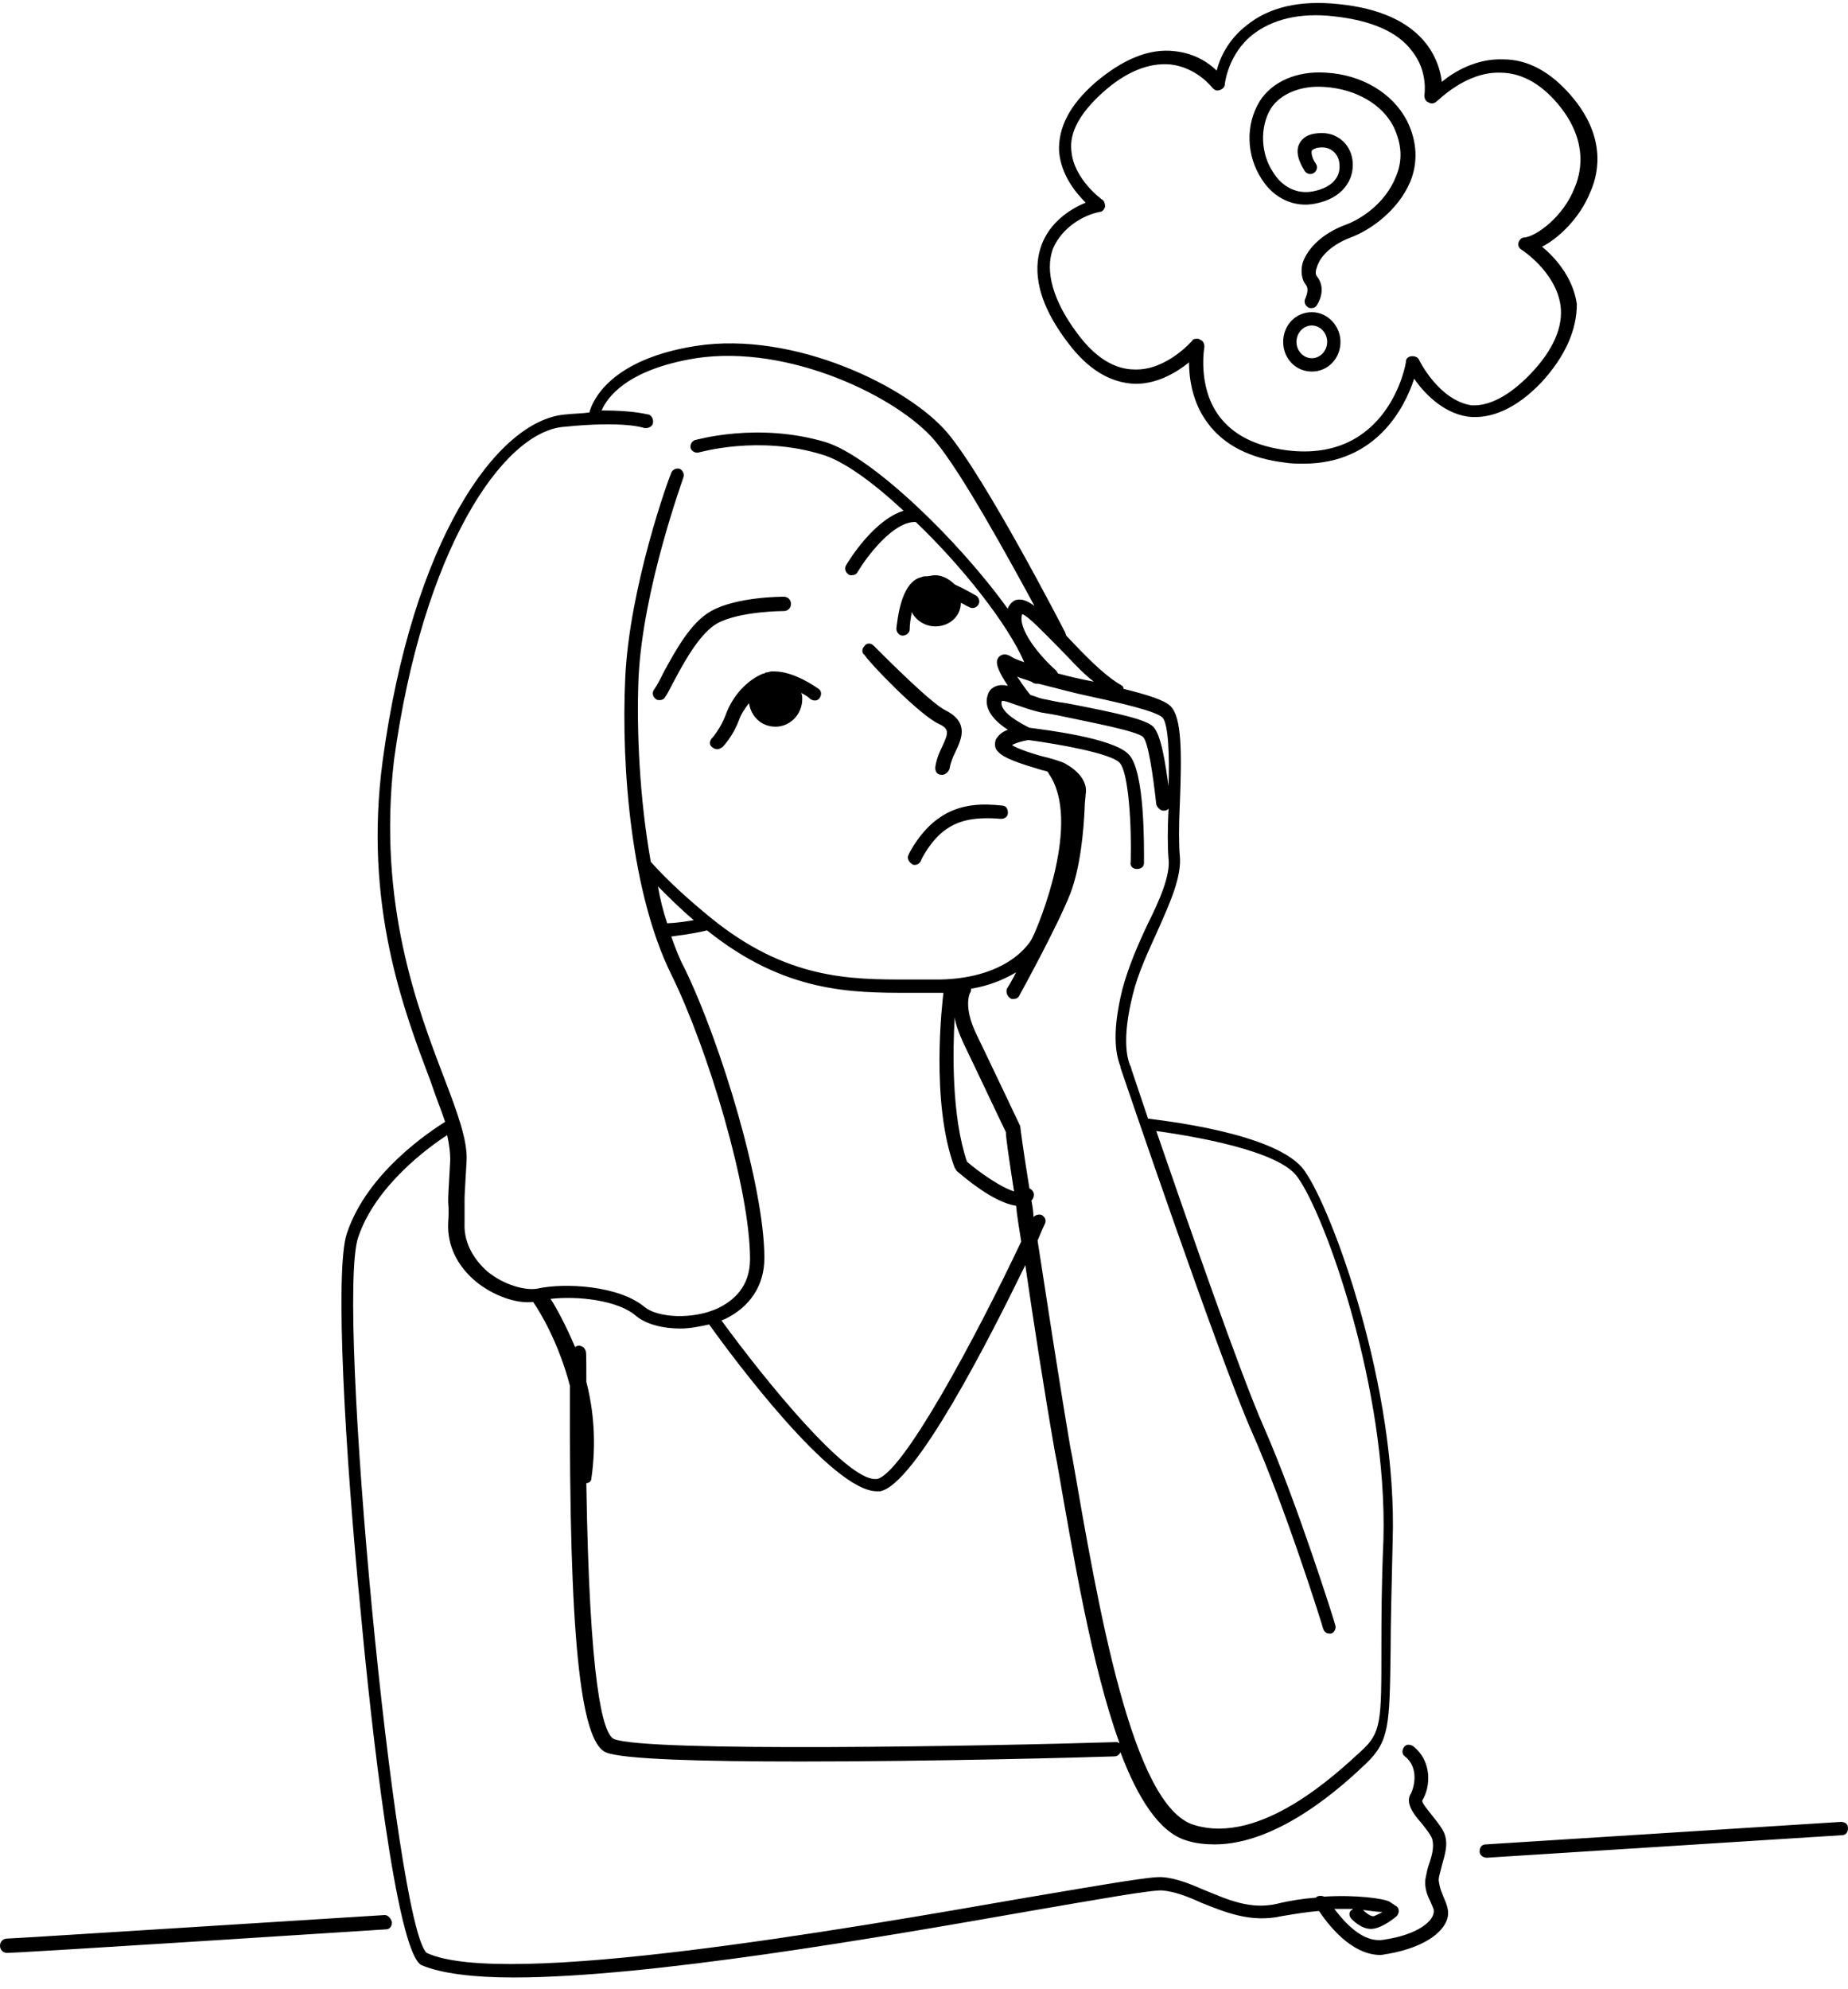 <?xml version="1.0" encoding="UTF-8"?><svg xmlns="http://www.w3.org/2000/svg" xmlns:xlink="http://www.w3.org/1999/xlink" height="194.3" preserveAspectRatio="xMidYMid meet" version="1.0" viewBox="9.7 3.3 180.6 194.3" width="180.6" zoomAndPan="magnify"><g id="change1_1"><path d="M101.5,83.2c2-1.4,4.2-1.4,6.1-1.2c0.4,0,0.6,0.3,0.6,0.7c0,0.4-0.3,0.6-0.7,0.6c-2.4-0.2-4,0.1-5.3,1c-1.5,1-2.5,3-2.5,3.1 c-0.1,0.2-0.3,0.4-0.6,0.4c-0.1,0-0.2,0-0.3-0.1c-0.3-0.2-0.5-0.6-0.3-0.9C98.5,86.7,99.7,84.4,101.5,83.2z M101.4,74 c1.1,0.5,1,0.9,0.4,2.2c-0.3,0.6-0.6,1.3-0.7,2.1c0,0.4,0.2,0.7,0.6,0.7c0,0,0,0,0.1,0c0.3,0,0.6-0.3,0.7-0.6 c0.1-0.6,0.3-1.1,0.6-1.7c0.5-1.1,1.4-2.8-1-4c-1.4-0.7-5.5-4.8-7-6.3c-0.3-0.3-0.7-0.3-0.9,0c-0.3,0.3-0.3,0.7,0,0.9 C94.6,68,99.5,73.1,101.4,74z M97.9,65.4C98,65.4,98,65.4,97.9,65.4c0.4,0,0.7-0.3,0.7-0.6c0-0.5,0.1-1.1,0.2-1.7 c0.4,0.8,1.3,1.4,2.3,1.4c1.4,0,2.5-1,2.5-2.3c0.3,0.1,0.5,0.3,0.8,0.4c0.3,0.2,0.7,0.1,0.9-0.2c0.2-0.3,0.1-0.7-0.2-0.9 c-0.2-0.1-1-0.6-2.1-1.1c-0.5-0.5-1.2-0.9-1.9-0.9c-0.3,0-0.6,0.1-0.8,0.1c-0.2,0-0.4,0-0.6,0.1c-2,0.5-2.3,4.3-2.4,5 C97.3,65.1,97.6,65.4,97.9,65.4z M73.6,70.7c-0.2,0.3-0.1,0.7,0.2,0.9c0.1,0.1,0.2,0.1,0.4,0.1c0.2,0,0.4-0.1,0.5-0.3 c0.3-0.4,0.6-1.1,1-1.8c1-1.9,2.5-4.5,4.1-5.4c2.2-1.2,6.5-1.2,6.5-1.2c0.4,0,0.7-0.3,0.7-0.7c0-0.4-0.3-0.7-0.7-0.7 c-0.2,0-4.6,0-7.1,1.4c-2,1.1-3.5,3.9-4.6,5.9C74.2,69.7,73.9,70.3,73.6,70.7z M85.4,68.9C85.4,68.9,85.4,68.9,85.4,68.9 c-0.1,0-0.1,0-0.2,0c0,0-0.1,0-0.1,0c-0.2,0-0.3,0.1-0.5,0.1c-0.1,0-0.1,0-0.2,0.1c0,0-0.1,0-0.1,0c-1.5,0.6-3,2.1-3.7,4.1 c-0.5,1.3-1.3,2.2-1.3,2.2c-0.3,0.3-0.3,0.7,0,0.9c0.1,0.1,0.3,0.2,0.5,0.2s0.3-0.1,0.5-0.2c0,0,1-1,1.6-2.6c0.2-0.6,0.6-1.2,1-1.7 c0.2,1.3,1.2,2.3,2.6,2.3c1.4,0,2.6-1.2,2.6-2.7c0-0.2,0-0.4-0.1-0.6c0.4,0.2,0.7,0.4,0.9,0.6c0.3,0.2,0.7,0.2,0.9-0.1 c0.2-0.3,0.2-0.7-0.1-0.9C89.4,70.4,87.3,68.9,85.4,68.9C85.5,68.9,85.4,68.9,85.4,68.9z M150.8,188.7c0.2,0.5,0.5,1.1,0.4,1.8 c-0.2,1.3-1.9,3-5.9,3.7c-0.2,0-0.4,0.1-0.7,0.1c-2.9,0-5.2-3.1-6-4.3c-1.2,0.1-2.4,0.3-3.6,0.5c-3.1,0.7-5.6-0.4-7.9-1.3 c-1.3-0.6-2.6-1.1-3.8-1.2c-0.9-0.1-6.5,0.9-12.9,2c-14.8,2.6-37.3,6.5-50.5,6.5c-4,0-7.1-0.4-9-1.2c-2.5-1.2-5-24.2-5.9-34 c-1.6-16.1-2.6-34-1.4-37.5c2-6,8.2-10,9.6-10.9c-0.4-1.2-0.9-2.4-1.4-3.9c-2.6-6.9-6.6-17.2-4.7-31.4C50,56.2,58.2,44.4,64.9,43.8 c0.9-0.1,1.7-0.1,2.4-0.2c0.3-1.2,2.1-5.2,10.4-6.5c9.6-1.5,20.8,4,24.6,8.5c3.7,4.4,11.2,18.9,11.5,19.5c0,0.1,0.1,0.2,0.1,0.3 c0,0,0,0,0,0c1.7,1.8,3.6,3.8,5.3,4.8c0.2,0.1,0.3,0.2,0.3,0.4c2.4,0.6,4,1.1,4.6,1.7c1.1,1.1,1.1,4.5,0.9,9.6c-0.1,2-0.1,4,0,5 c0.2,2-0.9,4.5-2.2,7.4c-0.9,2-1.9,4.1-2.4,6.2c-1.1,4.4-0.5,6.2-0.3,6.8l0.1,0.2c0,0.1,0.7,2.1,1.7,5.1c0,0,0.1,0,0.1,0 c0.5,0.1,12.6,1.3,15.2,5.1c2.7,3.8,9.1,21.2,8.6,36.2c-0.1,4.6-0.2,8-0.2,10.7c-0.1,7.2-0.1,8.8-2.4,11c-2.2,2.1-8.5,7.9-14.8,7.9 c-0.9,0-1.9-0.1-2.8-0.4c-2.6-0.8-4.7-4.1-6.4-8.6c-0.1,0.2-0.3,0.4-0.6,0.4c-2.7,0.1-17.8,0.5-30.7,0.5c-9.3,0-17.4-0.2-19-0.9 c-2.5-1.1-3.6-11.4-3.5-35.6c0-0.1,0-0.1,0-0.2c-1.1-4.2-2.9-7.2-3.6-8.2c-1.6,0.2-3.9-0.6-5.6-2c-1.8-1.5-2.8-3.5-2.7-5.7 c0.1-1.5,0-1.8,0-2.1c0-0.4,0-0.7,0.2-4.1c0-0.7-0.1-1.5-0.3-2.4c-1.7,1.1-7,4.9-8.7,10c-2.2,6.5,3.6,67.2,6.7,69.9 c7.5,3.5,40.8-2.3,58.6-5.4c8.3-1.4,12.3-2.1,13.3-2c1.4,0.1,2.8,0.7,4.2,1.3c2.2,0.9,4.4,1.9,7,1.3c1.2-0.3,2.5-0.5,3.8-0.6 c0,0,0.1-0.1,0.1-0.1c0.2-0.1,0.5-0.1,0.7,0c3.2-0.2,5.9,0.2,6.4,0.5l0.6,0.4c0.2,0.1,0.3,0.3,0.3,0.5s-0.1,0.4-0.2,0.5 c-0.1,0.1-1.2,1-2.1,1.2c-1.1,0.3-2.1-0.7-2.3-0.9c-0.3-0.3-0.3-0.7,0-0.9c0,0,0.1,0,0.1-0.1c-0.6,0-1.2,0-1.8,0 c1,1.3,2.8,3.4,4.9,3c3.3-0.5,4.7-1.8,4.8-2.6c0.1-0.3-0.1-0.6-0.3-1.1c-0.3-0.6-0.6-1.3-0.5-2.2c0.1-0.5,0.2-1.1,0.4-1.6 c0.3-0.9,0.5-1.8,0.2-2.5c-0.2-0.4-0.6-0.9-1-1.4c-0.8-0.9-1.6-2-1-2.9c0.3-0.6,0.8-2.5-0.6-3.6c-0.3-0.2-0.3-0.6-0.1-0.9 c0.2-0.3,0.6-0.3,0.9-0.1c1.9,1.5,1.7,4,0.9,5.3c-0.1,0.2,0.6,1,0.9,1.4c0.4,0.5,0.9,1.1,1.2,1.7c0.5,1.1,0.1,2.2-0.2,3.3 c-0.1,0.5-0.3,1-0.3,1.4C150.4,187.8,150.6,188.2,150.8,188.7z M142.9,189.9C142.9,190,142.9,190,142.9,189.9 c0.3,0.3,0.8,0.7,1.1,0.6c0.2-0.1,0.5-0.2,0.8-0.4C144.3,190.1,143.7,190,142.9,189.9z M119.1,173.6c-2.7-7.5-4.5-18.2-6.1-27.4 l-0.2-1c-1.1-6.3-2.1-12.8-2.9-18.3c-3.6,7.4-10.8,21.5-14.2,22.1c-0.1,0-0.2,0-0.3,0c-4.4,0-14.1-13.1-16.4-16.3 c-0.9,0.2-1.9,0.4-2.8,0.4c-1.7,0-3.3-0.4-4.3-1.2c-1.8-1.6-5.8-2-8.4-1.7c0.6,0.9,1.5,2.6,2.4,4.7c0.1,0,0.1-0.1,0.2-0.1 c0.3-0.1,0.7,0.1,0.8,0.4c0.1,0.2,0.1,0.3,0.1,3.1c0.7,2.7,1,5.9,0.5,9.4c0,0.3-0.2,0.5-0.5,0.5c0.3,19.5,1.6,24.5,2.7,25 c3.1,1.3,36.5,0.7,49.2,0.3c0,0,0,0,0,0C118.9,173.5,119,173.6,119.1,173.6z M74.9,93.5c0,0,0.9,0,2.6-0.3c-1.3-1.1-2.4-2.2-3.5-3.3 C74.2,91.1,74.5,92.3,74.9,93.5C74.9,93.5,74.9,93.5,74.9,93.5z M75.3,94.8c0.4,1.1,0.8,2.2,1.3,3.1c3.6,7.4,7.8,21.4,7.8,28.3 c0,2.7-1.4,4.8-3.9,6c-0.1,0-0.2,0.1-0.3,0.1c4.6,6.3,12.2,15.5,15,15.5c0.1,0,0.1,0,0.2,0c2.5-0.5,9.6-13.7,14.1-23.2 c-0.2-1.3-0.4-2.4-0.5-3.5c-2.2-0.3-5.1-2.8-5.8-3.4c-0.1-0.1-0.1-0.2-0.2-0.3c-2.4-6.4-1.2-16.3-1.1-17.1c-0.2,0-0.3,0-0.5,0 c-0.1,0-0.3,0-0.4,0c-0.8,0-1.6,0-2.4,0c-5.7,0-12.2,0-19.8-6.1C77.1,94.6,75.9,94.7,75.3,94.8z M104.2,116.8 c1.3,1.1,3.3,2.5,4.6,2.9c-0.5-3.2-0.8-5.3-0.8-5.8c-0.4-0.8-2.8-5.9-4.2-8.8c-0.4-0.9-0.7-1.7-0.8-2.4 C102.8,106,102.7,112.4,104.2,116.8z M123.9,87.2c-0.1-1.1-0.1-3,0-4.9c-0.1,0.1-0.2,0.2-0.4,0.2c0,0,0,0-0.1,0 c-0.3,0-0.6-0.3-0.7-0.6c-0.3-2.8-0.8-6.2-1.3-6.6c-0.6-0.6-5.5-1.5-7.8-2c-0.9-0.2-1.6-0.3-2.2-0.4c-0.9-0.2-1.7-0.5-2.3-0.7 c-0.6-0.2-1.3-0.5-1.5-0.4c-0.3,1,1.7,2.1,2.7,2.6c1.5,0.2,8.2,1,9.7,2.6c1.6,1.6,1.5,9.1,1.5,10.6c0,0.4-0.3,0.6-0.7,0.6 c-0.4,0-0.7-0.3-0.6-0.7c0.1-3.5-0.2-8.8-1.1-9.7c-0.9-0.9-5.9-1.8-8.9-2.2c-0.6,0.1-1.3,0.3-1.6,0.5c0.6,0.4,2.5,1,3.4,1.2 c0.8,0.2,1.3,0.4,1.6,0.5c0.4,0.2,2.5,1.3,2.2,3.1c0,0.2-0.1,0.8-0.1,1.4c-0.1,2.1-0.4,5.7-1.4,8.3c-1.3,3.3-4.9,9.8-5,10 c-0.1,0.2-0.3,0.3-0.6,0.3c-0.1,0-0.2,0-0.3-0.1c-0.3-0.2-0.4-0.6-0.3-0.9c0,0,0.4-0.6,0.9-1.6c-1.2,0.7-2.6,1.3-4.4,1.6 c0,0.1,0,0.3-0.1,0.4c0,0-0.7,1.3,0.6,4c1.5,3.1,4.2,8.8,4.2,8.8c0,0.1,0.1,0.1,0.1,0.2c0,0.1,0.3,2.4,0.9,6.1 c0.2,0.1,0.3,0.2,0.4,0.4c0.1,0.3,0,0.6-0.2,0.8c0.1,0.5,0.2,1.1,0.2,1.6c0.2-0.2,0.5-0.3,0.8-0.2c0.3,0.2,0.5,0.5,0.3,0.9 c-0.2,0.4-0.4,0.9-0.7,1.6c0.9,5.8,2,13.1,3.2,20.2l0.2,1c2.5,14.4,5.8,34.1,11.9,35.9c6.5,2,13.9-5,16.3-7.2c2-1.8,2-2.9,2-10 c0-2.6,0-6.1,0.2-10.7c0.4-14.7-5.7-31.7-8.4-35.4c-1.8-2.6-10.2-4-13.8-4.5c3,8.7,8.2,23.7,10.5,28.9c3.3,7.5,7,19.3,7,19.4 c0.1,0.3-0.1,0.7-0.4,0.8c-0.1,0-0.1,0-0.2,0c-0.3,0-0.5-0.2-0.6-0.5c0-0.1-3.7-11.9-7-19.3c-3.3-7.5-12.7-35.2-12.8-35.5l0-0.1 c-0.3-0.8-1-2.8,0.2-7.6c0.6-2.2,1.5-4.3,2.5-6.4C123,91.3,124.1,88.8,123.9,87.2z M123.3,73.4c-0.6-0.6-4-1.4-6.8-2 c-1.9-0.4-3.7-0.9-5.3-1.3c0,0,0,0,0,0c-0.1,0-0.1,0-0.2,0c-0.2,0-0.4-0.1-0.5-0.2c-0.5-0.2-1-0.3-1.4-0.5c0.4,0.6,0.8,1.2,1.3,1.8 c0.4,0.1,0.8,0.3,1.3,0.4c0.6,0.1,1.3,0.3,2.2,0.4c5.2,1,7.8,1.6,8.5,2.3c0.8,0.8,1.2,3.7,1.5,5.8C124,77.3,123.9,74,123.3,73.4z M113,66.4c-1.2-1.2-2.8-2.9-3.4-3.1c-0.5,1.4,1.7,4.1,3.3,5.5c0.1,0.1,0.1,0.2,0.2,0.3c1.1,0.3,2.4,0.6,3.5,0.8 C115.4,69,114.2,67.6,113,66.4z M53.1,108.6c1.3,3.4,2.3,6.1,2.2,8.1c-0.2,3.3-0.2,3.5-0.2,3.9c0,0.3,0,0.6,0,2.2 c-0.1,2.2,1.2,3.8,2.2,4.7c1.7,1.4,3.8,1.9,4.9,1.7c2.7-0.6,8-0.3,10.5,1.8c1.2,1,4.6,1.3,7.2,0.1c1.4-0.7,3.1-2,3.1-4.8 c0-6.8-4.1-20.5-7.7-27.8c-3.9-7.9-4.9-20.1-4.5-28.9c0.4-9,4.3-19.7,4.5-20.1c0.1-0.3,0.5-0.5,0.8-0.4c0.3,0.1,0.5,0.5,0.4,0.8 c0,0.1-4,10.9-4.4,19.7c-0.2,5.1,0.1,11.7,1.2,17.9c1.7,1.9,3.7,3.7,5.9,5.5c7.4,6,13.6,6,19.2,6c0.8,0,1.6,0,2.5,0 c7.2,0.1,9.5-3.6,9.7-4.1c0.7-1.4,4.8-11.4,1.6-16c0-0.1-0.1-0.1-0.1-0.2c-0.2-0.1-0.4-0.1-0.7-0.2c-2-0.6-3.6-1.1-4.2-1.8 c-0.3-0.3-0.3-0.7-0.2-1.1c0.2-0.4,0.6-0.8,1.2-1c-1.1-0.7-2.4-1.9-2-3.3c0.1-0.4,0.3-0.7,0.7-0.9c0.4-0.2,0.8-0.2,1.3-0.1 c-1.4-2.1-1.1-2.5-0.9-2.8c0.3-0.3,0.7-0.4,1.3,0c0.3,0.2,0.7,0.3,1.2,0.5c-1.6-3.7-6-9.3-10.6-13.7c-2.2-0.1-4.8,3.4-5.7,4.9 c-0.1,0.2-0.3,0.3-0.6,0.3c-0.1,0-0.2,0-0.3-0.1c-0.3-0.2-0.4-0.6-0.2-0.9c0.3-0.5,2.7-4.4,5.6-5.3c-3-2.8-5.9-4.9-8-5.5 c-6.2-1.9-11.9-0.2-12-0.2c-0.3,0.1-0.7-0.1-0.8-0.4c-0.1-0.3,0.1-0.7,0.4-0.8c0.1,0,6.1-1.8,12.8,0.2c4.5,1.4,13,9.6,17.8,16.3 c0,0,0-0.1,0-0.1c0.3-0.6,0.7-0.8,0.9-0.8c0.5-0.1,1,0.1,1.7,0.6c-2.5-4.6-7.1-13-9.7-16.1c-3.6-4.3-14.3-9.5-23.4-8.1 c-6.8,1.1-8.7,3.9-9.2,5.1c3.3,0,4.4,0.4,4.6,0.4c0.3,0.1,0.5,0.5,0.4,0.9c-0.1,0.3-0.5,0.5-0.9,0.4c0,0-1.9-0.7-7.8-0.1 c-6,0.5-13.8,12.1-16.6,32.6C46.6,91.6,50.5,101.8,53.1,108.6z M189.6,181.3l-34.7,2.2c-0.4,0-0.6,0.3-0.6,0.7 c0,0.3,0.3,0.6,0.7,0.6c0,0,0,0,0,0l34.7-2.2c0.4,0,0.6-0.3,0.6-0.7C190.3,181.5,190,181.3,189.6,181.3z M47.3,190.4 c-24,1.5-36.4,2.3-36.9,2.3c-0.4,0-0.7,0.3-0.7,0.7c0,0.4,0.3,0.7,0.7,0.7c0.3,0,4.4-0.2,37-2.3c0.4,0,0.6-0.3,0.6-0.7 C47.9,190.7,47.6,190.4,47.3,190.4z M160.3,40.7c-2.4,2.5-4.9,3.6-7.2,3.3c-2.5-0.4-4.3-2.4-5.2-3.7c-0.9,2.8-3.7,8.3-10.8,8.3 c-0.6,0-1.2,0-1.8-0.1c-3.4-0.4-6-1.7-7.6-3.9c-1.5-2-1.8-4.4-1.8-5.9c-1.1,0.9-3,2.1-5.2,2.1c0,0-0.1,0-0.1,0 c-2.4-0.1-4.6-1.4-6.6-4.1c-3.4-4.5-3.2-7.6-2.5-9.5c0.8-2.1,2.6-3.4,4.3-4.1c-1-1-2.4-2.7-2.6-5c-0.1-2.3,1-4.5,3.5-6.7 c2.7-2.3,5.3-3.4,7.8-3.1c1.9,0.2,3.3,1.1,4.1,1.9c0.3-1.2,1.1-3,2.9-4.4c2.2-1.8,5.2-2.5,9-2.1c4,0.4,6.9,1.7,8.6,3.9 c1,1.3,1.4,2.7,1.5,3.7c1.2-1,3.4-2.3,6-2.2c2.4,0,4.6,1.2,6.6,3.5c3.3,3.8,2.9,7.3,1.9,9.5c-1,2.5-3.1,4.5-4.7,5.3 c1.2,1,3,2.9,3.4,5.6C163.8,35.5,162.7,38.1,160.3,40.7z M159.3,39.8c2.2-2.3,3.2-4.6,2.9-6.7c-0.5-3.3-3.8-5.4-3.8-5.4 c-0.2-0.1-0.4-0.4-0.3-0.7c0.1-0.3,0.3-0.5,0.6-0.5c1.1-0.1,3.8-2,4.9-4.9c0.8-1.9,1.1-4.9-1.7-8.2c-1.7-2-3.6-3-5.6-3 c-3.4-0.1-6.1,2.8-6.2,2.8c-0.2,0.2-0.5,0.3-0.8,0.1c-0.3-0.1-0.4-0.4-0.4-0.7c0,0,0.4-2.3-1.2-4.3c-1.4-1.9-4-3-7.6-3.4 c-3.4-0.4-6.1,0.3-8,1.8c-2.4,1.9-2.7,4.8-2.7,4.8c0,0.3-0.2,0.5-0.5,0.6c-0.3,0.1-0.5,0-0.7-0.2c0,0-1.5-2-4.1-2.3 c-2.1-0.2-4.4,0.7-6.7,2.8c-2.1,1.9-3.2,3.8-3,5.6c0.2,2.8,3,4.8,3,4.8c0.2,0.1,0.3,0.4,0.3,0.7c-0.1,0.3-0.3,0.5-0.5,0.5 c-1.6,0.3-3.7,1.5-4.6,3.6c-0.8,2.2,0,5.1,2.4,8.3c1.7,2.3,3.6,3.5,5.6,3.5c3.1,0.1,5.6-2.8,5.6-2.8c0.1-0.2,0.3-0.2,0.5-0.2 c0.1,0,0.2,0,0.3,0.1c0.3,0.1,0.4,0.4,0.4,0.7c0,0-0.7,3.8,1.4,6.7c1.4,1.9,3.6,3,6.7,3.4c9.8,1.2,11.6-8.3,11.6-8.7 c0-0.3,0.3-0.5,0.6-0.5c0.3,0,0.6,0.1,0.7,0.4c0,0,1.9,3.9,5.1,4.4C155.2,43,157.2,42,159.3,39.8z M139.3,10.4 c-2.9-0.2-5.3,0.9-6.5,2.8c-1.4,2.3-1.3,5.3,0.2,7.6c1.2,1.9,3.2,2.8,5.2,2.4c2.7-0.5,3.8-2.3,3.7-4c-0.1-1.7-1.4-2.9-3-2.9 c-1.1,0-1.8,0.3-2.2,1c-0.6,1.1,0.4,2.5,0.5,2.7c0.2,0.3,0.6,0.4,0.9,0.2s0.4-0.6,0.2-0.9c-0.3-0.4-0.5-1-0.4-1.3 c0.1-0.1,0.4-0.3,1-0.3c1.1,0,1.7,0.9,1.7,1.7c0.1,1-0.5,2.2-2.6,2.6c-1.5,0.3-3-0.4-3.9-1.9c-1.2-1.8-1.3-4.4-0.2-6.2 c0.9-1.4,2.9-2.3,5.3-2.1c3,0.2,5.6,1.7,6.7,3.9c0.8,1.7,0.9,3.3,0.2,4.9c-1,2.5-3.3,4.1-5,4.7c-2.1,0.8-3.6,2.2-4.1,3.7 c-0.2,0.8-0.1,1.6,0.3,2.1c0.4,0.5,0,1.2,0,1.3c-0.2,0.3-0.1,0.7,0.2,0.9c0.1,0.1,0.2,0.1,0.4,0.1c0.2,0,0.4-0.1,0.5-0.3 c0.4-0.6,0.8-1.8,0-2.8c-0.1-0.1-0.2-0.4,0-0.9c0.1-0.4,0.7-1.9,3.3-2.9c1.9-0.7,4.6-2.6,5.8-5.4c0.8-1.9,0.7-4-0.3-6 C145.8,12.4,142.8,10.6,139.3,10.4z M140.7,36.7c0,1.6-1.2,2.9-2.8,2.9s-2.8-1.3-2.8-2.9c0-1.6,1.2-2.9,2.8-2.9 S140.7,35.2,140.7,36.7z M139.4,36.7c0-0.9-0.7-1.6-1.5-1.6s-1.5,0.7-1.5,1.6c0,0.9,0.7,1.6,1.5,1.6S139.4,37.6,139.4,36.7z"/></g></svg>